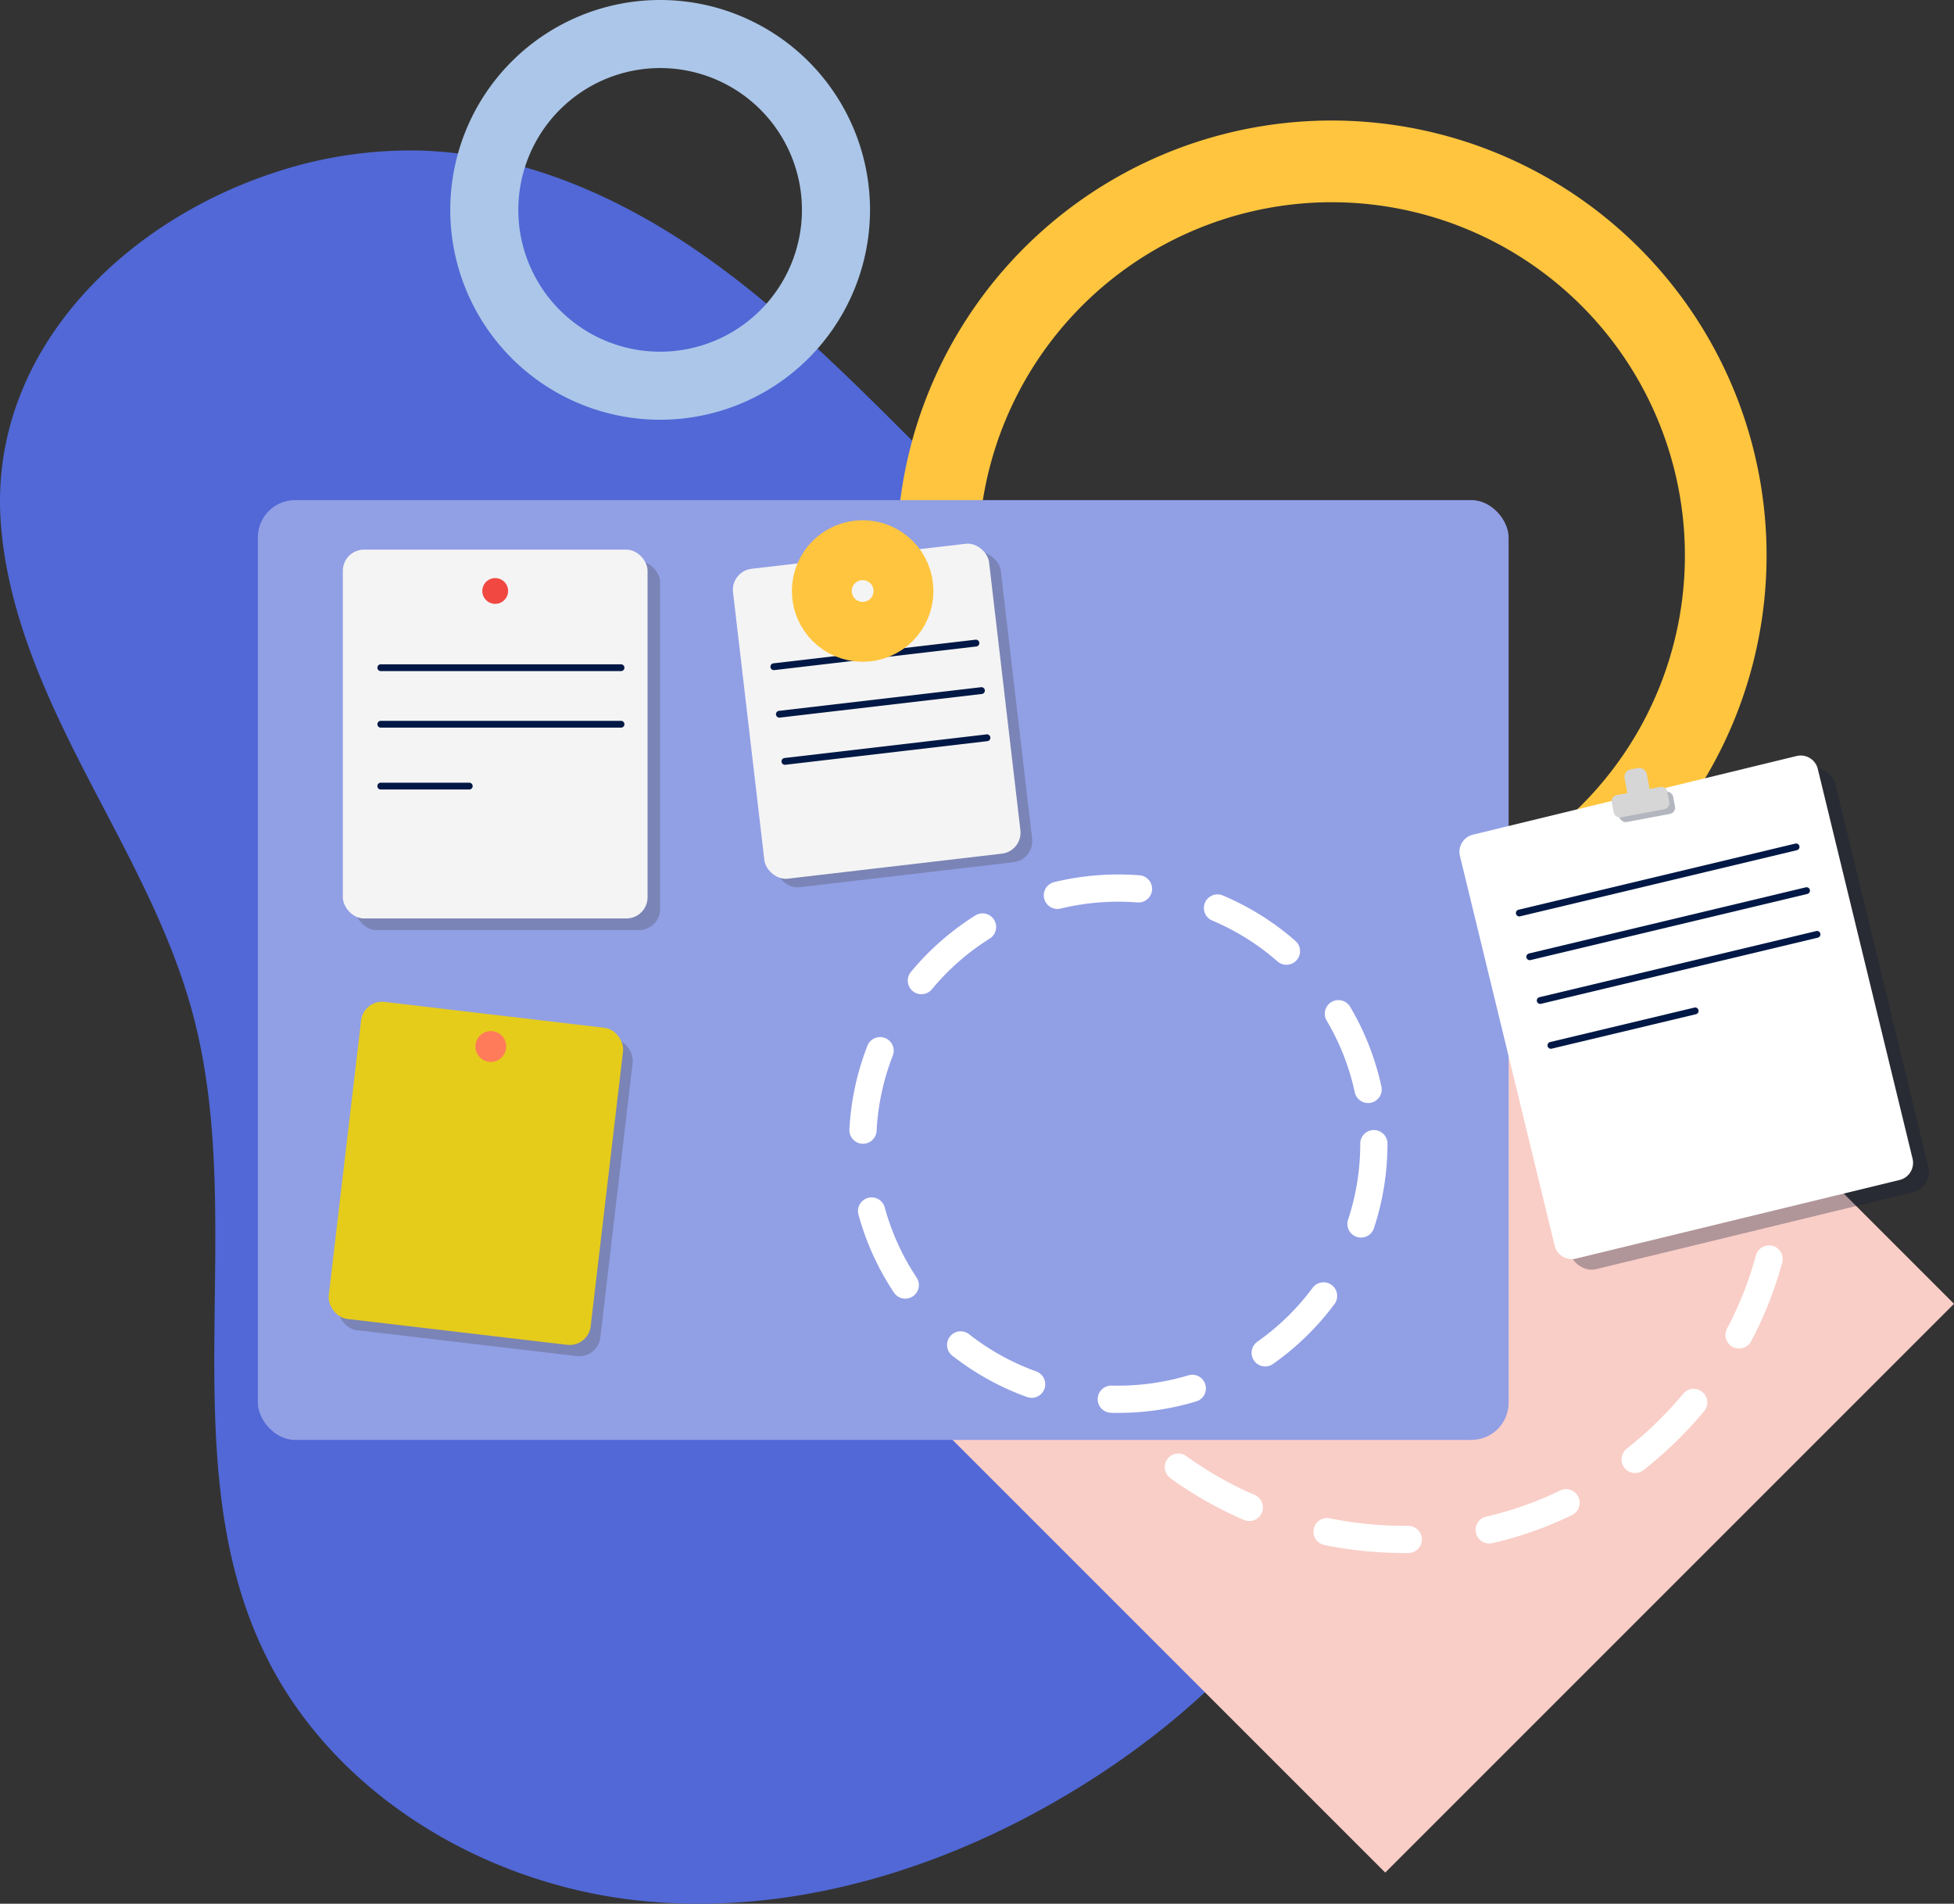 <svg xmlns="http://www.w3.org/2000/svg" width="287.066" height="279.681" viewBox="0 0 287.066 279.681"><rect x="0" y="0" width="287.066" height="279.681" fill="#333333" stroke="none"/><g transform="translate(-397.07 -66.901)"><path d="M437.071,92.36c-22.5,7.491-41.747,26.839-39.875,51.489.982,12.918,6.461,25.035,12.389,36.553s12.448,22.9,15.8,35.414c8.205,30.62-3.226,65.241,10.489,93.821,9.878,20.585,31.883,33.865,54.571,36.427s45.727-4.594,65.159-16.581c17.037-10.51,32.063-25.188,39.879-43.617,11.546-27.226,5.855-59.311-8.014-85.431s-35.076-47.462-55.981-68.381c-10.179-10.186-20.438-20.435-32.344-28.536s-25.694-14.012-40.086-14.493A63.365,63.365,0,0,0,437.071,92.36Z" fill="#5168d6"/><path d="M592.709,96.611A51.893,51.893,0,1,1,540.816,148.5a51.952,51.952,0,0,1,51.893-51.893m0-12A63.893,63.893,0,1,0,656.6,148.5a63.893,63.893,0,0,0-63.893-63.893Z" fill="#ffc53e"/><path d="M494.051,76.9a20.833,20.833,0,1,1-20.833,20.833A20.857,20.857,0,0,1,494.051,76.9m0-10a30.833,30.833,0,1,0,30.834,30.833A30.832,30.832,0,0,0,494.051,66.9Z" fill="#abc6e8"/><rect width="118.168" height="137.196" transform="translate(684.136 258.446) rotate(135)" fill="#f9cec7"/><rect width="183.746" height="138.067" rx="5.46" transform="translate(434.957 140.372)" fill="#919fe5"/><rect width="54.11" height="64.099" rx="3.105" transform="matrix(0.972, -0.236, 0.236, 0.972, 613.373, 191.79)" fill="#131a35" opacity="0.32"/><path d="M678.051,237.13a2.587,2.587,0,0,1-1.905,3.119l-10.028,2.44-37.53,9.116a2.582,2.582,0,0,1-3.119-1.9l-13.918-57.262a2.587,2.587,0,0,1,1.9-3.119l47.558-11.555a2.58,2.58,0,0,1,3.119,1.9l2.125,8.757Z" fill="#fff"/><g opacity="0.32"><rect width="8.325" height="3.33" rx="0.938" transform="translate(634.525 184.564) rotate(-10.625)" fill="#131a35"/></g><path d="M642.31,184.692a.927.927,0,0,1-.75,1.09l-6.34,1.19a.937.937,0,0,1-1.09-.75l-.27-1.43a.934.934,0,0,1,.75-1.09l1.58-.3a1,1,0,0,1-.1-.29l-.35-1.85a1.132,1.132,0,0,1,.91-1.33l1.03-.19a1.132,1.132,0,0,1,1.33.91l.35,1.84a.861.861,0,0,1,.01.32l1.58-.3a.927.927,0,0,1,1.09.75Z" fill="#d6d6d6"/><path d="M620.276,201.536a.5.5,0,0,1-.116-.986l40.665-9.716a.494.494,0,0,1,.6.37.5.5,0,0,1-.37.6l-40.665,9.716A.524.524,0,0,1,620.276,201.536Z" fill="#001845"/><path d="M621.812,207.962a.5.5,0,0,1-.117-.986l40.665-9.716a.5.5,0,0,1,.6.37.5.5,0,0,1-.37.6l-40.665,9.715A.466.466,0,0,1,621.812,207.962Z" fill="#001845"/><path d="M623.347,214.387a.5.5,0,0,1-.117-.986l40.666-9.716a.494.494,0,0,1,.6.37.5.5,0,0,1-.37.6l-40.665,9.716A.466.466,0,0,1,623.347,214.387Z" fill="#001845"/><path d="M624.92,220.974a.5.5,0,0,1-.116-.987l21.191-5.062a.5.5,0,1,1,.233.973l-21.192,5.062A.466.466,0,0,1,624.92,220.974Z" fill="#001845"/><path d="M561.356,274.468c-.35,0-.7,0-1.046-.014a2,2,0,0,1,.052-4h.055a35.887,35.887,0,0,0,11.211-1.494,2,2,0,1,1,1.152,3.83A39.621,39.621,0,0,1,561.356,274.468Zm-12.735-2.214a2.025,2.025,0,0,1-.679-.119,39.422,39.422,0,0,1-11-6.1,2,2,0,0,1,2.472-3.144,35.4,35.4,0,0,0,9.89,5.484,2,2,0,0,1-.679,3.883Zm34.324-4.608a2,2,0,0,1-1.152-3.636,35.658,35.658,0,0,0,8.1-7.892,2,2,0,1,1,3.209,2.387,39.6,39.6,0,0,1-9.011,8.776A1.992,1.992,0,0,1,582.945,267.646Zm-52.879-9.96a2,2,0,0,1-1.667-.893,39.3,39.3,0,0,1-5.209-11.457,2,2,0,0,1,3.86-1.051,35.3,35.3,0,0,0,4.679,10.293,2,2,0,0,1-1.663,3.108Zm66.952-8.972a2,2,0,0,1-1.9-2.628,35.518,35.518,0,0,0,1.789-11.17,2,2,0,0,1,4,0,39.557,39.557,0,0,1-1.99,12.424A2,2,0,0,1,597.018,248.714Zm-73.161-13.783-.106,0a2,2,0,0,1-1.893-2.1,39.4,39.4,0,0,1,2.646-12.3,2,2,0,1,1,3.726,1.455,35.394,35.394,0,0,0-2.377,11.057A2,2,0,0,1,523.857,234.931Zm74.2-5.982a2,2,0,0,1-1.954-1.578,35.222,35.222,0,0,0-4.126-10.525,2,2,0,1,1,3.443-2.037,39.285,39.285,0,0,1,4.594,11.718,2,2,0,0,1-1.534,2.377A1.976,1.976,0,0,1,598.059,228.949Zm-65.624-15.988a2,2,0,0,1-1.539-3.276,39.683,39.683,0,0,1,9.46-8.292,2,2,0,1,1,2.127,3.388,35.689,35.689,0,0,0-8.508,7.456A1.994,1.994,0,0,1,532.435,212.961Zm53.629-4.322a2,2,0,0,1-1.316-.5,35.452,35.452,0,0,0-9.587-6,2,2,0,0,1,1.555-3.686,39.481,39.481,0,0,1,10.667,6.676,2,2,0,0,1-1.319,3.505Zm-33.644-8.205a2,2,0,0,1-.473-3.944,40.06,40.06,0,0,1,12.538-1,2,2,0,0,1-.312,3.989,36,36,0,0,0-11.277.9A2.05,2.05,0,0,1,552.42,200.434Z" fill="#fff"/><rect width="44.768" height="54.18" rx="3.105" transform="translate(449.284 149.359)" fill="#444" opacity="0.29"/><rect width="44.768" height="54.18" rx="3.105" transform="translate(447.437 147.65)" fill="#f4f4f4"/><path d="M488.307,165.493H453.013a.5.5,0,0,1,0-1h35.294a.5.5,0,0,1,0,1Z" fill="#001845"/><path d="M488.307,173.8H453.013a.5.5,0,0,1,0-1h35.294a.5.5,0,0,1,0,1Z" fill="#001845"/><path d="M466.009,182.887h-13a.5.5,0,0,1,0-1h13a.5.5,0,0,1,0,1Z" fill="#001845"/><rect width="38.747" height="46.894" rx="3.105" transform="translate(451.898 215.386) rotate(6.713)" fill="#444" opacity="0.29"/><rect width="38.747" height="46.894" rx="3.105" transform="translate(450.484 213.73) rotate(6.713)" fill="#e5cc1b"/><circle cx="2.264" cy="2.264" r="2.264" transform="translate(466.914 218.376)" fill="#ff7b5a"/><circle cx="1.894" cy="1.894" r="1.894" transform="translate(467.927 151.828)" fill="#f14841"/><rect width="37.873" height="45.836" rx="3.105" transform="translate(506.119 152.077) rotate(-6.669)" fill="#444" opacity="0.29"/><rect width="37.873" height="45.836" rx="3.105" transform="translate(504.399 150.823) rotate(-6.669)" fill="#f4f4f4"/><path d="M510.787,165.348a.5.5,0,0,1-.057-1l29.657-3.468a.5.5,0,0,1,.115.994l-29.656,3.468A.584.584,0,0,1,510.787,165.348Z" fill="#001845"/><path d="M511.6,172.327a.5.5,0,0,1-.057-1l29.655-3.468a.508.508,0,0,1,.555.44.5.5,0,0,1-.44.555l-29.655,3.467A.563.563,0,0,1,511.6,172.327Z" fill="#001845"/><path d="M512.413,179.257a.5.5,0,0,1-.057-1l29.657-3.467a.506.506,0,0,1,.554.44.5.5,0,0,1-.439.554l-29.656,3.467A.582.582,0,0,1,512.413,179.257Z" fill="#001845"/><g transform="translate(522.202 152.123)" fill="none" stroke="#ffc53e" stroke-miterlimit="10" stroke-width="12"><circle cx="1.602" cy="1.602" r="1.602" stroke="none"/><circle cx="1.602" cy="1.602" r="4.398" fill="none"/></g><path d="M603.411,295.058a59.918,59.918,0,0,1-11.771-1.176,2,2,0,1,1,.787-3.922,55.89,55.89,0,0,0,10.995,1.1l.515,0a2,2,0,1,1,.042,4Zm12.44-1.4a2,2,0,0,1-.446-3.949c1.581-.362,3.158-.806,4.69-1.316a51.341,51.341,0,0,0,6.175-2.521,2,2,0,0,1,1.748,3.6,55.388,55.388,0,0,1-6.658,2.718c-1.652.55-3.355,1.029-5.06,1.419A1.927,1.927,0,0,1,615.851,293.661ZM580.6,290.355a2,2,0,0,1-.792-.165,56.685,56.685,0,0,1-10.795-6.13,2,2,0,1,1,2.349-3.239,52.529,52.529,0,0,0,10.032,5.7,2,2,0,0,1-.794,3.837Zm56.688-7.05a2,2,0,0,1-1.238-3.571,56.032,56.032,0,0,0,8.295-8.06,2,2,0,1,1,3.068,2.566,59.976,59.976,0,0,1-8.889,8.636A1.987,1.987,0,0,1,637.285,283.3Zm15.273-18.289a2,2,0,0,1-1.767-2.934,52.066,52.066,0,0,0,4.234-10.724,2,2,0,1,1,3.862,1.041,55.98,55.98,0,0,1-4.559,11.55A2,2,0,0,1,652.558,265.016Z" fill="#fff"/></g></svg>